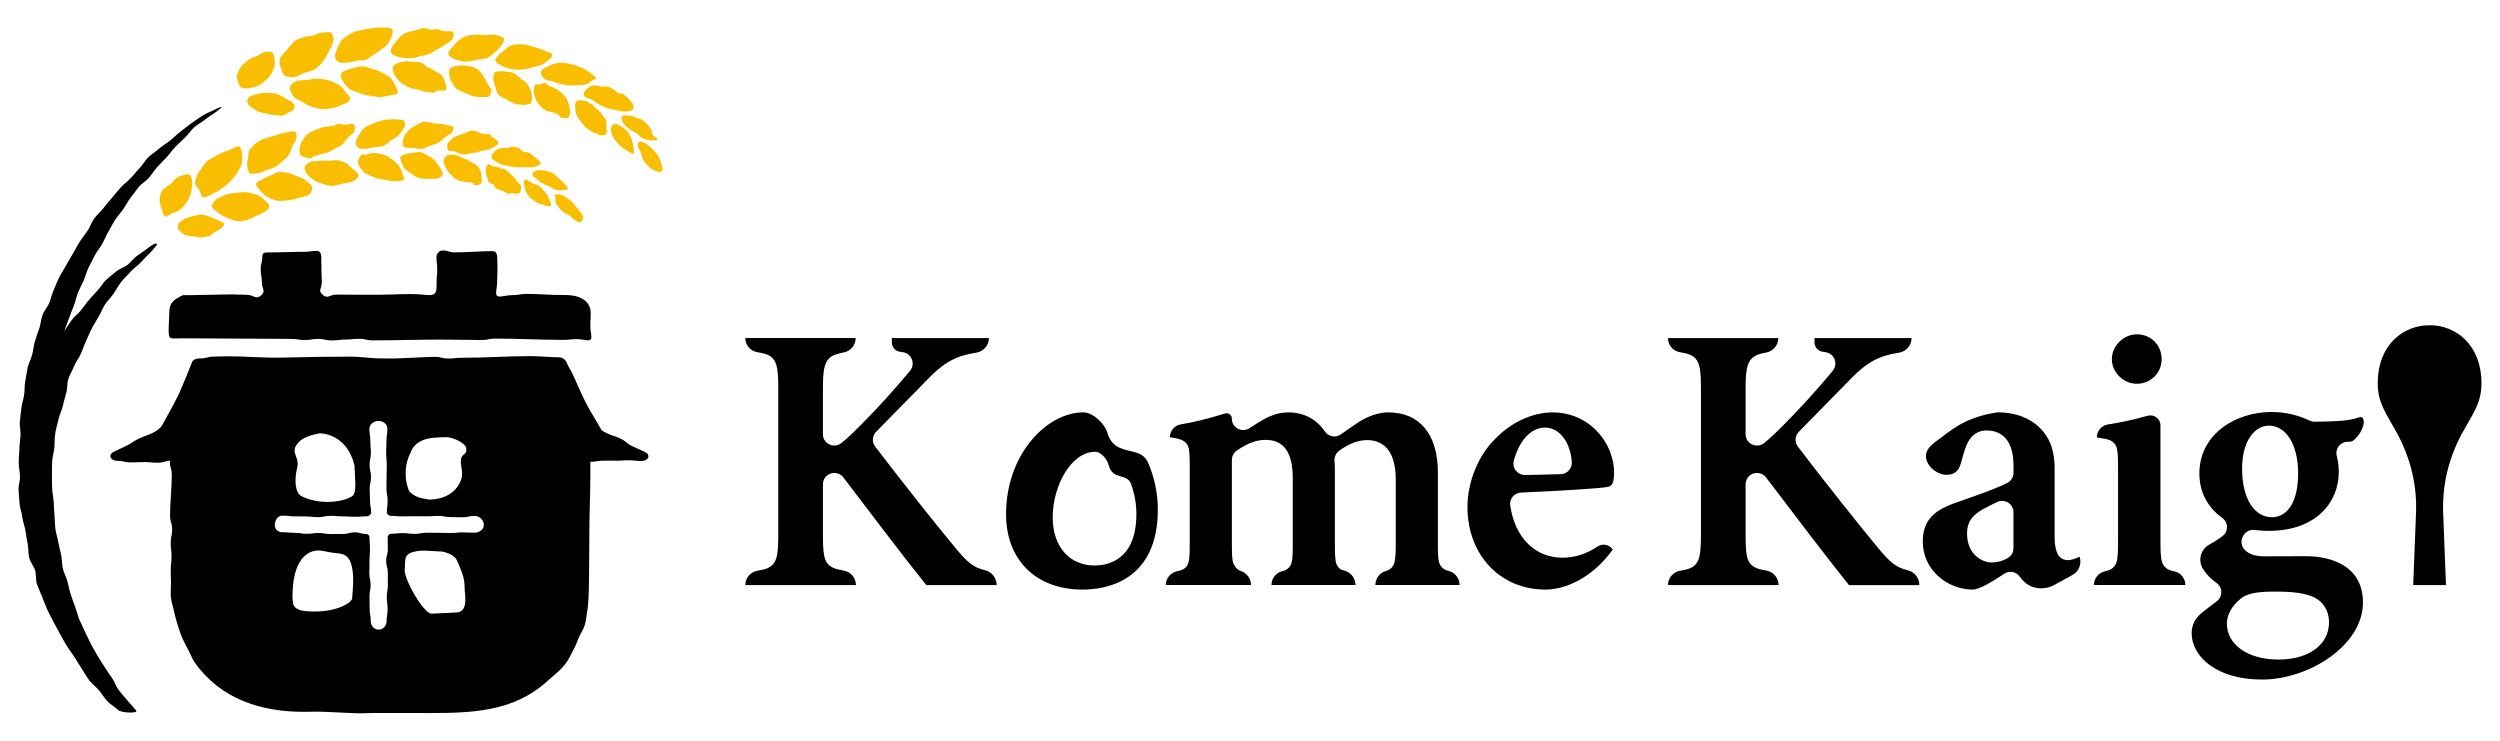 <?xml version="1.0" encoding="UTF-8"?><svg id="b" xmlns="http://www.w3.org/2000/svg" viewBox="0 0 1350 400"><path d="M500.17,315.92c-11.36-14.13-29.78-38.39-44.58-57.89-.05-.07-.14-.2-.2-.27-1.19-1.54-3-2.39-4.87-2.39-1.55,0-3.14.58-4.45,1.89-1.15,1.15-1.69,2.79-1.69,4.42v26.96c0,10.07.63,13.67,2.82,16.07,1.65,1.81,4.12,2.69,8.39,3.4,3.81.63,6.6,3.95,6.61,7.81h0s-59.73,0-59.73,0h0c0-3.87,2.84-7.14,6.66-7.75,4.32-.69,6.58-1.59,8.2-3.35,2.26-2.46,2.94-6.24,2.94-16.17v-78.71c0-10.04-.68-13.86-2.92-16.35-1.64-1.83-4.14-2.76-8.33-3.4-3.78-.57-6.56-3.85-6.56-7.67h0s59.6,0,59.6,0h0c0,3.85-2.77,7.16-6.56,7.83-4.01.71-6.35,1.64-7.99,3.39-2.35,2.52-3.14,6.6-3.14,16.2v24.47c0,1.16.25,2.33.89,3.29,1.3,1.95,3.29,2.89,5.25,2.89,1.36,0,2.71-.45,3.82-1.33,1.72-1.37,3.56-2.98,5.61-4.92,13.65-13.28,24.43-25.62,31.08-33.64.19-.23.35-.43.49-.61.66-.85,1.15-1.83,1.29-2.89.44-3.54-1.9-6.42-5.01-6.98-.48-.09-1.02-.17-1.64-.25h0c-2.59-.28-4.56-2.46-4.56-5.07v-2.36h52.41,0c0,3.9-2.82,7.25-6.68,7.88-10.71,1.72-17.12,4.5-27.93,15.97-2.59,2.66-5.77,5.88-9.26,9.42-5.38,5.45-11.34,11.49-17.06,17.4-2.1,2.17-2.31,5.56-.47,7.96,15.39,20.09,31.49,40.43,43.07,54.4,6.72,8.09,9.73,10.77,16.19,12.32,3.72.89,6.34,4.24,6.34,8.06h0s-38.04,0-38.04,0Z"/><path d="M619.98,249.86c-1.82-4.22-5.24-5.31-9.88-6.38-4.89-1.13-9.95-2.3-12.17-9.95-1.24-4.26-7.34-10.84-12.92-10.84-19.74,0-41.74,22.59-41.74,55,0,24.72,16.2,40.69,41.28,40.69,12.23,0,40.68-4.22,40.68-43.3,0-8.54-1.81-17.26-5.24-25.22ZM591.21,305.37c-13.83,0-22.76-10.25-22.76-26.11,0-16.66,9.84-35.3,23.02-35.3,3.13,0,6.43,4.15,7.13,6.95,1.13,4.54,3.71,5.58,6.71,6.39,2.64.71,4.45,1.38,5.45,4.09,1.89,5.11,2.89,10.7,2.89,16.18,0,25.08-15.69,27.79-22.44,27.79Z"/><path d="M731.98,315.91h-45.39s0,0,0,0c0-3.52,2.38-6.62,5.79-7.46.45-.11.85-.23,1.21-.36,1.83-.67,3.24-2.16,3.8-4.03.37-1.23.7-3.18.7-9.1v-36.63c0-14-4.81-20.8-14.71-20.8-4.88,0-9.82,1.84-15.54,5.81-1.65,1.14-2.63,3.04-2.63,5.04v46.58c0,4.98.26,7.23.58,8.58.41,1.74,2.02,3.86,3.67,4.54.15.06.31.12.48.18,3.31,1.14,5.6,4.15,5.6,7.64h0s-46,0-46,0h0c0-3.61,2.57-6.69,6.11-7.42,1.59-.33,2.58-.69,3.43-1.16,1-.56,1.81-1.44,2.29-2.48.81-1.76,1.08-4.07,1.08-10.41v-43.15c0-5.04-.11-7.95-.72-9.84-.51-1.61-1.67-2.93-3.19-3.66-.94-.45-2.49-1.01-6.81-1.7h0c0-3.45,2.51-6.35,5.91-6.91,7.31-1.22,15.06-3.14,23.8-5.88,1.85-.58,3.74.78,3.75,2.73h0c0,1.15.24,2.32.88,3.28,1.29,1.96,3.28,2.92,5.27,2.92,1.19,0,2.37-.34,3.4-1.03,1.24-.82,2.53-1.65,3.9-2.49,5.12-3.18,10.23-6.01,17.02-6.01,8.34,0,15.17,3.57,19.76,10.31.93,1.37,2.38,2.31,4,2.6.36.06.72.1,1.08.1,1.27,0,2.53-.4,3.58-1.15,3.12-2.23,6.12-4.27,9.23-6.39,5.65-3.6,11.2-5.47,16.35-5.47,17.03,0,26.79,11.86,26.79,32.54v39.74c0,5.17.25,7.31.64,8.7.5,1.8,1.77,3.34,3.48,4.08.5.22,1.08.41,1.81.6,3.43.88,5.8,4.03,5.8,7.57h0s-45.49,0-45.49,0h0c0-3.56,2.38-6.71,5.82-7.63.32-.09.6-.17.8-.26,1.58-.65,2.82-1.93,3.42-3.53.51-1.35.98-3.55.98-10.35v-35.08c0-17.69-8.44-21.41-15.52-21.41-4.77,0-9.54,1.81-15,5.7-1.76,1.26-2.73,3.38-2.57,5.54.14,1.99.21,3.68.21,5.32v40.88c0,6.9.41,9.09,1.55,10.81.41.62.96,1.15,1.6,1.53.38.23,1.12.47,2.01.71,3.51.92,5.95,4.11,5.98,7.74h0Z"/><path d="M834.52,318.38c-24.39,0-42.09-18.73-42.09-44.53,0-13.43,5.62-27.45,14.67-36.58,8.94-9.29,20.4-14.58,31.51-14.58,8.84,0,17.13,3.45,23.34,9.71,6.21,6.26,9.73,14.7,9.67,23.17-.11,5.44-1.29,6.84-3.17,7.31-3.13.75-22.97,2.06-47.11,3.1-1.74.07-3.37.88-4.47,2.22-1.11,1.34-1.6,3.09-1.34,4.81,2.56,17.36,13.38,28.15,28.25,28.15,6.57,0,12.87-2.01,18.81-6,2.74-1.84,6.44-1.15,8.29,1.59h0c-11.45,15.96-26.28,21.64-36.34,21.64ZM834.23,230.89c-7.38,0-13.8,6.84-16.77,17.86-.5,1.86-.1,3.85,1.09,5.37,1.17,1.5,2.96,2.37,4.85,2.37h.1c5.22-.08,12.13-.21,19.35-.45,1.66-.05,3.23-.78,4.35-2.02,1.12-1.23,1.69-2.87,1.58-4.53-.4-6-2.54-11.39-5.89-14.81-3.08-3.14-6.4-3.8-8.65-3.8Z"/><path d="M998.41,315.92c-11.36-14.13-29.82-38.45-44.66-57.99v.02c-.04-.07-.08-.13-.12-.18-1.19-1.54-3-2.39-4.87-2.39-1.06,0-2.13.27-3.12.85-1.94,1.12-3.02,3.3-3.02,5.54v26.89c0,10.07.63,13.67,2.82,16.07,1.65,1.81,4.12,2.69,8.39,3.4,3.81.63,6.6,3.95,6.61,7.81h0s-59.73,0-59.73,0h0c0-3.87,2.84-7.14,6.66-7.75,4.32-.69,6.58-1.59,8.2-3.35,2.25-2.46,2.94-6.24,2.94-16.17v-78.71c0-10.04-.68-13.86-2.92-16.35-1.64-1.83-4.14-2.76-8.33-3.4-3.78-.57-6.56-3.85-6.56-7.67h0s59.6,0,59.6,0h0c0,3.85-2.77,7.16-6.56,7.83-4.01.71-6.35,1.63-7.98,3.39-2.35,2.52-3.14,6.61-3.14,16.2v24.39c0,1.46.44,2.92,1.39,4.03,1.28,1.5,3.03,2.23,4.76,2.23,1.36,0,2.71-.45,3.82-1.33,1.72-1.37,3.56-2.98,5.61-4.92,13.65-13.28,24.43-25.62,31.08-33.64.17-.2.3-.37.43-.54.84-1.08,1.39-2.39,1.4-3.76.03-3.17-2.19-5.67-5.07-6.19-.48-.09-1.02-.17-1.64-.25h0c-2.59-.28-4.56-2.46-4.56-5.07v-2.36h52.41,0c0,3.9-2.82,7.25-6.68,7.88-10.71,1.72-17.12,4.5-27.93,15.97-2.59,2.66-5.77,5.88-9.26,9.42-5.37,5.44-11.33,11.49-17.05,17.4-2.11,2.18-2.31,5.57-.47,7.98,15.38,20.09,31.48,40.42,43.06,54.39,6.72,8.09,9.73,10.77,16.19,12.32,3.72.89,6.34,4.24,6.34,8.06h0s-38.04,0-38.04,0Z"/><path d="M1109.43,315.84c-4.51,2.48-10.11,2.59-14.44-.19-.66-.42-1.26-.89-1.78-1.39-1.02-.94-1.81-1.83-2.53-2.85-1.19-1.69-3.09-2.6-5.02-2.6-1.16,0-2.34.33-3.37,1.01-6.29,4.14-13.31,8.55-17.08,8.55-12.94,0-26.91-9.96-26.91-26.05,0-12.43,7.77-17.09,16.16-20.26,2.32-.84,4.77-1.71,7.26-2.58,7.75-2.73,17.33-6.11,22.37-8.8,1.98-1.06,3.2-3.14,3.2-5.4v-4c0-16.4-9.14-18.85-14.59-18.85-4.42,0-7.18,2.35-8.71,4.32-2.17,2.85-3.23,6.62-4.68,11.84l-.46,1.64c-1.15,4.23-3.63,6.18-7.82,6.18-4.86,0-11.03-4.75-11.03-10.1,0-3.09,1.91-5.56,7.04-9.14,4.94-3.36,13-11.89,31.69-14.5,7.75,0,14.4,1.95,19.77,5.81,7.58,5.66,11,13.31,11,24.74v36.94c0,3.88.55,6.91,1.63,8.99,1.06,2.05,3.17,3.32,5.45,3.32.16,0,.32,0,.48-.02,1.75-.14,3.7-.74,5.94-1.83h0c1.27,3.79-.36,7.95-3.86,9.87l-9.7,5.33ZM1081.14,270.47c-.93,0-1.86.21-2.73.64l-.55.27c-1.69.84-3.3,1.64-4.74,2.37-6.52,3.19-10.92,6.86-10.92,14.31,0,11.42,8.16,15.67,13.31,15.67,1.78,0,5.3-.32,8.86-2.49,1.81-1.1,2.9-3.1,2.9-5.22v-19.37c0-1.04-.2-2.1-.72-3-1.23-2.11-3.32-3.19-5.42-3.19Z"/><path d="M1130.73,315.92h0c0-3.61,2.54-6.68,6.06-7.46,1.74-.39,2.81-.84,3.71-1.47.74-.52,1.35-1.19,1.8-1.97,1-1.74,1.45-3.92,1.45-12.26v-40.81c0-6.04-.23-8.78-.88-10.61-.59-1.65-1.91-2.97-3.53-3.63-1.35-.55-3.26-.95-7.06-1.49h0c0-3.48,2.52-6.44,5.95-6.99,7.36-1.19,14.63-2.78,21.49-4.71,3.47-.98,6.92,1.6,6.92,5.21v63.03c0,7.6.37,10.4,1.66,12.45.43.68.98,1.27,1.63,1.73.98.7,2.16,1.18,4.2,1.59,3.49.7,5.95,3.83,5.96,7.39h0s-49.36,0-49.36,0ZM1153.81,207.24c-7.15,0-13.41-6.2-13.41-13.28s6.11-13.42,13.62-13.42,13.27,5.9,13.27,13.42-6.04,13.28-13.47,13.28Z"/><path d="M1221.48,366.96c-24.74,0-37.84-12.5-37.99-24.85,0-4.69,1.79-8.24,5.8-11.43,2.28-1.83,4.95-3.89,7.75-5.98,1.59-1.18,2.51-3.06,2.47-5.04-.04-1.98-1.02-3.82-2.65-4.94-2.84-1.96-5.2-4.37-7.03-7.16h0c-3.09-4.52-1.7-10.8,3.1-13.43,2.5-1.37,4.93-2.91,7.14-4.55,1.59-1.17,2.51-3.03,2.49-5.01-.02-1.97-.99-3.81-2.6-4.95-7.93-5.61-12.3-14.11-12.3-23.93,0-21.57,20-33.21,38.81-33.21,7.41,0,13.99,1.48,20.74,4.66.82.39,1.72.59,2.62.59h.1c7.47-.12,18.14-.1,23.9-2.34,3.79-1.48,3.79,6.23-2.44,12.01-.44.41-1.5,1.3-3.25,1.14-.11-.01-.22-.01-.33-.01-1.84,0-3.59.83-4.77,2.26-1.24,1.52-1.68,3.55-1.18,5.45.71,2.7,1.07,5.66,1.07,8.8,0,15.75-11.75,31.64-37.99,31.64-2.52,0-5-.17-7.38-.49-.28-.04-.56-.06-.84-.06-2.28,0-4.4,1.27-5.46,3.33-.16.3-.28.57-.37.79-.91,2.17-.5,4.68,1.06,6.44,1.23,1.39,4.21,3.72,10.42,3.72,3.48,0,7.6-.02,11.69-.04h1.46c3.54-.02,7.01-.03,9.97-.03,7.16,0,30.5,1.8,30.5,25.03s-29.32,41.59-54.54,41.59ZM1228.23,319.45c-9.93,0-15.12,1.13-18.53,4.05-4.53,3.73-7.18,8.57-7.18,13.23,0,11.44,11.42,19.43,27.77,19.43s27.38-7.9,27.38-20.12c0-6.98-3.92-12.38-10.5-14.45-5.56-1.78-11.37-2.13-18.94-2.13ZM1225.11,229.84c-6.92,0-14.38,7.29-14.38,23.29s6.49,26.17,16.16,26.17c8.87-.15,14.1-9.01,14.1-23.69,0-15.41-6.38-25.77-15.89-25.77Z"/><g id="c"><path d="M1303.13,315.92l.51-12.91c.3-7.57.68-17.37,1.02-26.3.28-7.3-.45-14.64-2.17-21.82-1.71-7.16-4.4-14.16-8.01-20.83-1.01-1.86-2.02-3.61-2.99-5.28-1.6-2.76-3.04-5.24-4.23-7.76-2.31-4.87-3.29-9.01-3.29-13.84,0-21.68,14.43-31.55,27.83-31.55h.36c13.4,0,27.82,9.87,27.83,31.55,0,4.83-.98,8.97-3.29,13.84-1.19,2.53-2.64,5.01-4.16,7.64-1.05,1.8-2.05,3.54-3.06,5.41-3.6,6.66-6.3,13.67-8.01,20.83-1.71,7.18-2.44,14.52-2.17,21.82.34,8.93.72,18.73,1.02,26.3l.51,12.91h-17.72Z"/></g><path d="M344.4,78.38c.27,1.9,1.37,3.07,1.81,4.34.44,1.3.41,2.84,1.55,4.39.97,1.32,2.41,3.05,3.99,4.12,2.08,1.42,4.65,1.86,5.53,1.4.75-.4.56-2.41-.12-4.19-.64-1.68-1.32-3.5-1.58-3.97-.89-1.61-2.38-2.98-3.67-4.32-1.3-1.35-2.83-2.52-4.5-3.33-1.01-.48-3.32-.67-2.99,1.57Z" style="fill:#fabe00;"/><path d="M336.74,66.73c.81.95,1.76,2,2.87,2.92,1.15.89,2.65,1.31,3.9,2.12,1.21.83,2.13,2.26,3.35,2.87,2.53,1.2,4.69,1.06,6.03,1.18,1.35.13,2.37-.41,2.05-1.01-.31-.6-1.87-.85-2.48-1.87-.64-1.13-.56-3.08-1.68-4.38-.94-1.09-2.02-2.32-3.23-3.37-1.23-.96-2.87-1.12-4.04-1.65-1.45-.66-2.8-.95-4.05-1-2.23-.43-3.28-.24-3.66.47-.61,1.13.43,3.12.93,3.72Z" style="fill:#fabe00;"/><path d="M316.05,48.87c-.81.78-1.25,2.38-.45,3.18.97.97,2.93,1.01,4.35,1.92,1.23.79,2.34,1.88,3.79,2.56,1.37.65,2.73,1.4,4.2,1.88s2.99.78,4.48,1.04c1.86.25,3.37.8,4.76.79,1.37,0,2.53-.33,3.47-.5,1.88-.32,2.09-2.73.04-4.97-1-1.14-2.27-2.55-3.81-3.78-.78-.6-2.28-.27-3.19-.83-.91-.55-1.6-1.54-2.62-2.03-1-.48-1.92-1.08-2.87-1.39-.96-.3-2.05.22-2.95.1-1.81-.22-3.51-1.02-4.94-.72-1.9.4-3.24,1.75-4.26,2.73Z" style="fill:#fabe00;"/><path d="M292.34,38.24c-.6.96-.06,2.75.84,3.44.64.49,1.19,1.37,1.99,1.8.7.38,1.89-.11,2.68.23.79.35,1.59.69,2.45.97,1.77.53,3.62,1.02,5.54,1.27,1.88.25,3.76.31,5.67.1,1.67-.13,3.23.01,4.55-.32,1.73-.43,2.8-1.81,3.91-2.34,1.95-.94,2.41-1.07,1.71-1.63-.69-.57-1.54-1.5-2.84-2.38-.65-.44-1.3-.95-2.09-1.42-.8-.44-1.62-.89-2.54-1.32-1.85-.84-3.85-1.55-6.13-2.03-2.23-.5-4.17-.88-6.06-.69-1.89.21-3.49.65-4.89,1.32-1.94.92-3.96,1.66-4.8,3Z" style="fill:#fabe00;"/><path d="M267.52,32.36c-.25.86.72,1.62,1.49,2.07,1.27.74,2.65,1.73,4.38,2.22,1.5.43,3.16.78,4.86.94,1.61.16,3.27-.05,4.94-.19,1.63-.14,3.18-.66,4.76-1.15,1.67-.5,3.31-.64,4.59-1.3,1.66-.85,2.91-1.91,3.92-2.7,1.8-1.42,2.16-2.81,1.37-3.29-.78-.49-2.01-.92-3.48-1.56-1.47-.63-3.19-1.29-5.19-1.81-2-.5-4.14-1.44-6.48-1.58-2.11-.06-4.21-.17-5.93.28-2.05.54-3.55,2.11-4.95,3.19-2.01,1.52-3.78,3.13-4.29,4.88Z" style="fill:#fabe00;"/><path d="M242.18,28.53c-.24,1.26.9,2.39,2.09,2.87.75.3,1.47.82,2.35,1.04,1.59.4,3.37.76,5.21.81,1.84.05,3.73-.52,5.64-.95,1.9-.41,4.15-.2,5.92-1.14,1.58-.85,2.79-2.13,3.94-3.03,1.48-1.15,2.5-2.5,3.37-3.54,1.55-1.84,1.8-3.91.94-4.25-.87-.34-2.1-1.1-3.67-1.53-1.7-.42-3.98.31-6.26.1-1.92-.17-3.91-.32-6.05-.04-1.15.14-2.24.12-3.25.42-1.01.31-1.89.76-2.75,1.2-1.72.86-2.85,2.12-3.95,3.3-1.51,1.64-3.22,3.04-3.54,4.75Z" style="fill:#fabe00;"/><path d="M129.34,46.19c.52,1.16,1.7,1.63,2.97,1.54,2.13-.15,4.7-.2,6.91-1.37,1.49-.7,2.94-1.75,4.18-2.9s2.44-2.47,3.25-3.94c.75-1.36,1.27-2.8,1.62-4.07.43-1.56-.18-3.12-.15-4.33,0-.05-.07-.11-.07-.16.04-1.93-1.27-3.39-3.17-3.02-.45.09-1.02-.17-1.54-.05-1.4.35-2.81,1.47-4.46,2.22-1.66.73-3.52,1.34-5.14,2.52-1.46,1.08-2.82,2.16-3.63,3.45-.96,1.52-1.93,3.18-2.14,4.69-.27,1.94.68,3.91,1.37,5.43Z" style="fill:#fabe00;"/><path d="M330.24,68.1c.49-1.05,2.07-1.47,3.12-.98.57.26,1.2.53,1.75.93,1.04.73,2.26,1.47,3.25,2.46,1.01.96,1.55,2.4,2.25,3.54.67,1.17.86,2.39,1.08,3.56.51,2.35,1.03,3.98.66,5-.35,1.01-2.85-.56-3.67-1.22-.84-.73-2.21-1.15-3.26-2.1-.91-.83-1.81-1.75-2.62-2.79-1.89-2.08-2.71-4.16-2.77-5.94-.03-.87-.1-1.79.21-2.46Z" style="fill:#fabe00;"/><path d="M311.05,55.03c.44-.74,1.61-1.04,2.46-.87.9.17,2.08-.02,3.05.38.73.29,1.34,1.04,2.08,1.43.37.2.91.17,1.27.39.35.23.47.87.81,1.12,1.37,1.03,2.66,2.23,3.74,3.5,1.03,1.32,2.2,2.6,2.72,4,.55,1.4.29,2.88.31,3.98.01,1.11.23,2.14.02,2.89-.42,1.5-3.06,1.59-5.25.4-.54-.31-1.24-.44-1.88-.78-.63-.35-1.35-.65-2-1.08-.66-.42-1.29-.94-1.96-1.42-.68-.47-1.04-1.38-1.68-1.95-.63-.56-.98-1.25-1.44-1.86-.47-.6-.92-1.08-1.26-1.69-.68-1.21-1.07-2.32-1.23-3.52-.24-1.83-.53-3.64.23-4.92Z" style="fill:#fabe00;"/><path d="M288.71,46.08c.31-.86,1.8-.49,2.72-.48s1.98-.93,3.01-.73c.79.16,1.35,1.22,2.16,1.5.8.29,1.57.57,2.36.96,1.56.73,2.92,1.62,4.18,2.76,1.33,1.19,2.38,2.4,3.15,3.85.62,1.29.93,2.39,1.14,3.49.27,1.46.59,2.65.46,3.68-.23,1.8-1.18,2.82-1.92,2.67-.74-.16-1.95.08-3.15-.32-.6-.2-.88-1.45-1.55-1.71-.69-.24-1.36-.55-2.08-.87-1.46-.63-3.43-.53-4.92-1.49-1.45-.97-2.71-2.26-3.57-3.48-.88-1.19-1.64-2.64-2-3.93-.54-1.97-.55-4.34.02-5.91Z" style="fill:#fabe00;"/><path d="M266.54,40.72c.16-.94.4-1.83,1.35-1.99,1.4-.23,3.06-.39,4.73-.13,1.49.23,3.25.27,4.73.87,1.45.59,2.58,1.99,3.83,2.92,1.28.95,2.82,1.79,3.67,3.08.85,1.3,1.55,2.66,1.94,3.83.5,1.51.45,3.06.46,4.24.04,2.07-1.04,2.79-1.79,2.72-.74-.09-1.93.62-3.19.4-1.27-.2-2.82-.25-4.36-.7-1.55-.46-3.07-1.49-4.66-2.4-1.51-.77-3.21-1.42-4.24-2.54-1.14-1.25-1.08-3.27-1.69-4.64-.88-2.04-1.08-3.89-.77-5.66Z" style="fill:#fabe00;"/><path d="M242.57,38.06c0-1.02.31-1.32,1.28-1.61.83-.24,1.58-.77,2.55-.85,1.6-.12,3.4-.51,5.17-.16,1.77.36,3.83.55,5.47,1.38,1.64.85,2.68,2.74,3.88,4.12,1.09,1.23,1.48,2.64,2.06,3.86.73,1.55,2.23,2.67,2.46,3.88.08.45-.48.99-.45,1.38.14,1.37-.87,2.32-2.25,2.33-.58,0-1.23.08-1.96.03-1.4-.04-3.06.04-4.81-.33-1.47-.31-2.91-1.12-4.49-1.77-.85-.36-1.71-.61-2.44-1.09-.74-.45-1.73-.58-2.36-1.13-1.25-1.1-2.14-2.61-2.93-3.93-1.21-2.02-1.17-4.24-1.19-6.11Z" style="fill:#fabe00;"/><path d="M211.04,27.31c-.12,1.46,1.11,2.54,2.53,2.89.96.24,1.92.79,3.02.9.97.1,1.98.18,3.03.19,1.04.03,2.14.17,3.23.09,1.45-.13,2.88-.77,4.35-1.05s2.89-.6,4.29-1.07c1.41-.47,2.54-1.47,3.83-2.18,1.68-.86,3.12-1.59,4.32-2.52,1.59-1.22,3.36-1.85,4.22-2.9,1.51-1.86,1.27-4.4.2-4.7-1.07-.31-2.85.17-4.76-.21-.95-.19-1.92-.85-3.03-1.02-1.11-.12-2.34.35-3.57.29-1.26-.05-2.59-.96-3.94-.91-1.28.05-2.54.93-3.85,1.17-2.66.44-5,.95-6.88,1.99-1.88,1.05-2.93,2.66-4.03,4-1.45,1.76-2.81,3.3-2.95,5.04Z" style="fill:#fabe00;"/><path d="M180.94,30.68c.17,1.78,1.59,3.06,3.37,3.22,1.37.13,2.84-.09,4.4-.22,1.42-.12,2.78-.67,4.26-1,1.42-.32,3.1.15,4.49-.39,1.38-.53,2.49-1.66,3.77-2.4,1.28-.75,2.54-1.49,3.65-2.46,1.47-1.27,3.29-2.06,4.26-3.33,1.25-1.64,1.88-3.49,2.48-4.78,1.07-2.31.25-3.97-.87-4.14-1.12-.19-2.68-.32-4.62-.37-1.93-.03-4.14.3-6.57.61-1.24.18-2.47.4-3.77.7-1.24.29-2.51.39-3.76.82-1.45.55-2.67,1.18-3.82,1.89-1.32.81-2.45,1.6-3.39,2.57-1.07,1.11-1.61,2.34-2.19,3.57-.99,2.04-1.86,3.86-1.69,5.69Z" style="fill:#fabe00;"/><path d="M152.55,39.07c.49,1.27,1.24,2.3,2.6,2.31,1.07.01,2.29.48,3.46.31,1.93-.27,3.78-1.54,5.76-2.29,1.98-.75,4.4-1.05,6.16-2.34,1.78-1.27,3.27-3.11,4.59-4.9,1.18-1.61,1.92-3.33,2.61-4.81.88-1.88,1.95-3.54,2.25-5.04.55-2.66-.94-4.97-2.06-4.96-1.12,0-2.77.15-4.68.37-1.4.2-2.86,1.14-4.53,1.54-1.47.35-3.15.24-4.69.82-1.44.55-3.09.92-4.48,1.74-1.14.65-1.71,2.01-2.61,2.77-.89.78-1.48,1.66-2.14,2.51-1.31,1.69-3.22,3.01-3.68,4.76-.67,2.59.65,5.14,1.44,7.2Z" style="fill:#fabe00;"/><path d="M212.06,37.31c-.15-.97.38-2.2,1.29-2.56.99-.39,2.11-1.05,3.33-1.29.93-.17,2.01-.29,3.03-.34,1.02-.04,2.13.14,3.2.21,1.41.07,2.97.07,4.37.41,1.4.33,2.37,2,3.66,2.58s2.63,1.03,3.75,1.85c1.4,1.1,3.16,1.59,4.03,2.67,1.18,1.47,1.41,3.25,1.89,4.43.83,2.04.42,3.55-.46,3.7-.89.15-2.18-.22-3.69-.12-.76.05-1.52,1.14-2.39,1.15-.87.04-1.82-.15-2.78-.18-1.92-.05-3.89-1.09-6.04-1.48-2.11-.41-4.03-.83-5.67-1.75-1.64-.9-3.22-1.84-4.36-3.07-1.78-1.93-2.85-4.23-3.16-6.2Z" style="fill:#fabe00;"/><path d="M184.22,42.07c-.58-1.37.04-2.82,1.34-3.54,1.43-.8,3.18-1.32,5.13-1.71,1.71-.34,3.54-1.03,5.42-.99,1.81.04,3.53,1.04,5.3,1.5,1.78.46,3.41,1.03,4.97,1.98,1.66,1.02,3.36,1.63,4.47,2.72,1.45,1.42,2.03,3.15,2.76,4.42,1.28,2.21,1.53,4.09.69,4.34-.84.22-2.11.36-3.58.69-1.47.34-3.18.75-5.09.94-1.91.19-3.97-.49-6.2-.78-2.08-.17-3.84-.74-5.61-1.51-1.93-.84-4.07-1.17-5.52-2.36-1.96-1.65-3.28-3.8-4.08-5.68Z" style="fill:#fabe00;"/><path d="M157.11,49.81c-.81-1.29-.71-3.53.5-4.45.62-.47,1.36-1.08,2.14-1.48,1.63-.83,3.95-.3,6.05-.69,2.1-.38,4.18-.82,6.42-.64,2.25.2,4.58.34,6.68,1.29,1.88.84,3.71,1.59,5.06,2.66,1.7,1.35,2.59,3.22,3.56,4.43.25.32.8.4,1.01.69,1.1,1.55.1,3.44-1.67,4.13-.44.17-.9.36-1.42.53-1.53.57-3.22,1.6-5.33,1.97-1.73.3-3.66.64-5.7.63-1.12-.01-2.24-.27-3.3-.45-1.05-.16-2.05-.57-3.04-.89-1.98-.64-3.71-1.72-5.34-2.8-1.09-.72-2.53-.98-3.4-1.81-.97-.93-1.61-2.15-2.22-3.13Z" style="fill:#fabe00;"/><path d="M134.17,56.47c-.87-1.1-.93-3.03.14-3.93,1.34-1.12,3.55-1.37,5.66-2.01,1.62-.42,3.24-.41,5.03-.37,1.7.04,3.27.09,4.96.73,1.56.59,2.75,1.39,3.91,2.15,1.47.95,3.13,1.3,4.03,2.22.16.16.29.35.43.51,1.18,1.28.72,3.55-.84,4.31-.2.1-.47.06-.69.16-1.17.5-2.42,1.68-4.05,2.1-1.33.34-2.97-.29-4.59-.22-1.72.08-3.21-.49-4.78-.86-1.66-.4-3.26-.58-4.66-1.39-1.82-1.04-3.51-2.07-4.56-3.38Z" style="fill:#fabe00;"/><path d="M299.84,106.47c.16.7,0,2.68.34,3.18,1.18,1.82,2.09,3.18,3.14,4.14,1.23,1.13,2.81,1.58,4.39,2.74,1.08.79,3.05,3.13,5.22,3.45,1.19.17,2.37-2,1.64-3.75-.78-1.87-2.4-2.95-3.3-4.29-1.02-1.52-1.97-2.76-3.44-3.88-1.28-.98-2.65-1.94-4.48-2.83-.59-.29-1.95-.34-2.6-.31-1.45.05-1.13.57-.91,1.55Z" style="fill:#fabe00;"/><path d="M288.46,92.72c-1.27.6-1.14,2.03-.06,2.92.3.25.69.38,1.02.65.97.76,1.78,1.87,3.03,2.53,1.27.64,2.59,1.18,3.94,1.72,1.32.57,2.53,1.63,3.81,1.99,2.64.68,4.66-.09,5.95-.22,1.3-.12-.1-1.66-.9-2.51-.84-.95-1.78-2.08-3.11-3.11-1.11-.86-1.99-2.3-3.35-3.07-1.36-.68-2.78-1.03-3.99-1.32-1.52-.37-2.99-.53-4.18-.36-.82.12-1.56.5-2.16.78Z" style="fill:#fabe00;"/><path d="M265.73,83.51c-.69.95-.35,2.14.64,2.78,1.12.73,2.32,1.72,3.83,2.31,1.32.52,2.87.65,4.36,1.02,1.43.36,2.92.42,4.4.61,1.5.19,2.94.1,4.39.08,1.81-.1,3.28.16,4.59-.09,1.3-.24,2.28-.69,3.13-1.02,1.7-.64,1.01-1.91-1.4-3.66-1.19-.9-2.42-2.19-4.14-3.08-.87-.43-2.03-.21-3-.58-.98-.36-1.63-1.87-2.69-2.15-1.04-.27-2.14-.45-3.1-.57-.97-.11-1.96.71-2.84.76-1.76.11-3.5-.16-4.79.38-1.63.69-2.61,2.14-3.37,3.19Z" style="fill:#fabe00;"/><path d="M241.73,77.7c-.53,1.21-.31,3.3.89,3.86.63.29,1.67-.25,2.42-.02.74.23,1.43.8,2.25.98.82.19,1.65.78,2.53.88,1.78.19,3.7-.73,5.57-.83,1.83-.1,3.5-.7,5.26-1.24,1.54-.42,3.02-.42,4.19-.97,1.54-.72,2.76-1.45,3.69-2.15,1.65-1.23-.87-3.25-2.28-3.85-.71-.3-1.07-1.68-1.91-1.98-.85-.27-2.02.31-2.98.07-1.93-.47-3.95-1.86-6.2-1.89-2.21-.07-4.02,1.46-5.76,1.98-1.74.54-3.24.88-4.42,1.76-1.48,1.1-2.67,2.15-3.23,3.42Z" style="fill:#fabe00;"/><path d="M217.58,75.93c-.3,1.41-.24,3.22,1.14,3.62,1.33.38,3,.32,4.62.43,1.45.1,3.08.56,4.64.4,1.49-.16,2.89-1.26,4.36-1.69,1.46-.42,2.9-.89,4.25-1.6,1.46-.77,2.46-1.95,3.52-2.79,1.39-1.1,2.94-1.67,3.73-2.6,1.4-1.66,1.22-3.2.37-3.5-.84-.32-2.09-.52-3.61-.86-1.52-.33-3.3-.45-5.3-.58-2-.11-4.25-1.26-6.48-.97-2,.32-3.6,1.7-5.12,2.43-1.83.88-3.08,2.12-4.18,3.39-1.26,1.43-1.63,2.88-1.95,4.33Z" style="fill:#fabe00;"/><path d="M192.09,76.77c-.15,1.8,1.05,3.37,2.84,3.63.54.08,1.12-.09,1.7-.06,1.59.09,3.18-.49,4.93-.78,1.75-.28,3.69,0,5.4-.74,1.71-.73,3.1-1.99,4.57-3.19,1.31-1.08,2.95-1.63,3.85-2.69,1.16-1.36,2.17-2.67,2.77-3.81,1.07-2.01.4-4.08-.49-4.25-.89-.17-2.21-.36-3.77-.48-1.69-.09-3.73.13-5.92.34-1.86.18-3.69.91-5.66,1.56-1.06.34-1.92.78-2.81,1.24-.89.48-1.76.76-2.48,1.33-1.45,1.13-2.26,2.46-3.04,3.77-.88,1.48-1.75,2.72-1.88,4.14Z" style="fill:#fabe00;"/><path d="M89.6,117.03c.05,0,.17-.19.22-.19.74.07,1.39-1.02,2.1-1.27,1.73-.62,3.55-1.08,5.02-2.2,1.47-1.12,2.73-2.52,3.77-4.04,1.04-1.52,1.98-3.17,2.41-4.99.22-.93.64-3.2.68-5.35.04-2.24-.5-4.35-1.81-4.76-.4-.13-.89-.25-1.3-.13-1.56.47-3.37.9-4.97,1.74-1.53.8-2.43,2.6-3.76,3.7-1.36,1.13-3.33,1.73-4.24,3.17-.92,1.47-1.43,3.33-1.62,5.1-.12,1.15.72,3.02,1.17,4.77.47,1.8.8,4.2,2.32,4.44Z" style="fill:#fabe00;"/><path d="M287.41,98.98c1.13.5,2.59.69,3.72,1.45,1.16.73,1.9,1.93,2.81,2.88.88.98,1.6,1.86,2.06,2.93.98,2.13,1.74,3.56,1.62,4.59-.12,1.02-2.96.37-3.88-.1-.95-.54-2.48-.49-3.67-1.2-1.04-.62-2.08-1.46-3.07-2.3-2.23-1.62-3.19-3.86-3.62-5.53-.26-1.01-.95-3.76-.02-4.58.6-.53,1.89.45,4.04,1.87Z" style="fill:#fabe00;"/><path d="M262.78,89.9c.18-.37.54-1.17.95-1.2,1.06-.07,2.16,1.19,3.4,1.44.75.15,1.6-.09,2.38.15.39.12.59.73.98.87.38.16,1.05-.39,1.43-.21,1.52.72,2.6,2.12,3.88,3.12,1.26,1.06,2.26,2.08,3.04,3.31.81,1.23,2.23,2.04,2.49,3.08.25,1.05-.14,2.1-.19,2.84-.08,1.49-2.2,1.67-4.52.94-.57-.19-1.53.64-2.21.44-.67-.21-1.28-.81-1.98-1.09-.71-.28-1.43-.61-2.17-.95-.75-.32-1.68-.44-2.4-.86-.71-.42-.82-1.66-1.39-2.15-.57-.48-1.66-.38-2.11-.9-.9-1.02-1.16-2.44-1.56-3.55-.7-1.95-.74-3.84-.03-5.28Z" style="fill:#fabe00;"/><path d="M239.54,87.16c-.05-1.51,1.43-3.41,2.93-3.57.6-.06,1.3-.05,1.95-.05.78,0,1.65.27,2.47.38.82.13,1.52.97,2.35,1.19,1.63.41,3.07,1.18,4.51,2.03,1.5.89,3.25,1.46,4.28,2.69,2,2.58,1.97,5.17,2.13,6.92.16,1.74.04,3.28-3.87,3.26-.61-.08-1.14-1.52-1.83-1.65-.7-.1-1.51.27-2.27.1-1.51-.34-3.22-.44-4.83-1.09-1.57-.65-2.7-1.93-3.77-2.92-1.08-.97-1.93-2.06-2.53-3.21-.72-1.38-1.47-2.79-1.51-4.11Z" style="fill:#fabe00;"/><path d="M216.11,85.1c-.07-1.01,1.37-1.34,2.32-1.68,1.28-.45,2.6-.75,4.23-.79,1.45-.04,3.02-.76,4.54-.45,1.47.3,2.78,1.25,4.13,1.9,1.38.66,2.43,1.62,3.5,2.66,1.08,1.07,1.73,2.11,2.35,3.15.8,1.34,1.61,2.36,1.88,3.48.48,1.95-2.43,3.14-3.67,3.16-1.24.04-2.65.22-4.2.07-1.56-.15-3.35.05-5.05-.53-1.59-.46-2.91-1.5-4.12-2.38-1.34-.97-2.95-1.78-3.82-2.96-1.22-1.71-1.97-3.95-2.09-5.64Z" style="fill:#fabe00;"/><path d="M193.59,88.94c-.94-1.99.5-5.05,2.6-5.74.22-.07.63.46.86.4,1.49-.4,3.13-.99,4.88-.97,1.75.03,3.56.4,5.29.89,1.73.51,3.19,1.61,4.62,2.69,1.34,1.01,2.68,1.99,3.64,3.34s1.35,2.99,1.92,4.56c.22.61,1.11,2.49,1.06,2.6-.39.88-3.25,1.2-5.75,1.19-1.88,0-3.89-.72-5.39-.89-2.01-.22-3.99-.63-5.83-1.48-1.85-.85-4.04-1.49-5.43-3-1.01-1.09-1.91-2.43-2.46-3.61Z" style="fill:#fabe00;"/><path d="M161.85,82.76c.23,1.21,1,1.82,2.22,1.91,1.04.08,2.19,1,3.35.9.94-.08,1.77-1.26,2.76-1.43.99-.16,1.9-.55,2.91-.82,1.34-.39,2.75-.51,4.07-1.03s2.4-1.41,3.62-2.1c1.24-.7,2.71-.97,3.78-1.88,1.4-1.12,2.12-2.61,3.05-3.69,1.24-1.44,2.97-2.21,3.56-3.37,1.03-2.03.23-4.38-.84-4.47-1.08-.1-2.68.62-4.56.6-.94,0-1.98-.59-3.07-.54-1.07.08-2.12,1.08-3.29,1.24-1.2.18-2.48.09-3.74.37-1.2.28-2.41.57-3.61,1.03-2.42.89-4.6,1.73-6.16,3.04-1.55,1.33-2.39,3.02-3.14,4.48-1.07,2.07-1.25,3.99-.91,5.75Z" style="fill:#fabe00;"/><path d="M134.97,93.73c1.42.07,3.1.06,4.78-.27,1.47-.29,2.91-1.09,4.44-1.68,1.44-.55,3.08-.83,4.47-1.63,1.36-.79,2.51-1.96,3.71-2.98,1.21-1.03,2.52-2.01,3.46-3.26,1.12-1.46,1.26-3.3,1.91-4.67.83-1.77,2.02-3.12,2.31-4.45.52-2.38-.48-3.98-1.58-3.93-1.1.03-2.59.43-4.43.73-1.83.32-3.85,1.04-6.07,1.77-1.13.39-2.37.53-3.54,1.04s-2.46.58-3.56,1.21c-1.25.78-2.51,1.51-3.45,2.39-1.08,1.01-2.11,2.1-2.79,3.19-.78,1.24-.37,2.91-.66,4.17-.37,1.54-.7,2.88-.48,4.24.25,1.56.6,3.07,1.46,4.13Z" style="fill:#fabe00;"/><path d="M109.53,106.47c.44.15,1.22,0,1.73-.1,1.76-.33,3.29-1.67,4.99-2.4,1.67-.72,3.03-1.83,4.52-2.89,1.49-1.07,2.78-2.17,3.96-3.54s2.57-2.57,3.32-4.23c.66-1.48,1.95-2.88,2.4-4.53.45-1.65.34-3.49.3-5.13-.06-2.72-.82-4.36-2.08-4.63-1.16-.25-2.72,1.36-4.77,2.01-1.44.46-2.86.88-4.28,1.59-1.37.69-2.78,1.27-4.06,2.16-1.28.89-2.9,1.39-4.01,2.45s-1.86,2.57-2.76,3.79c-.87,1.18-1.84,2.38-2.36,3.75-.52,1.38-1.17,2.93-1.04,4.44.1,1.06,1.6,2.17,2.26,3.47s.75,3.39,1.89,3.78Z" style="fill:#fabe00;"/><path d="M164.7,92.25c-.54-1.12-.32-2.73.74-3.38.78-.47,1.57-1.27,2.54-1.66.84-.33,2.01.1,2.97-.14.96-.22,1.97-.21,2.99-.33,1.35-.19,2.69.02,4.09.09s2.88-.6,4.22-.3,2.85.65,4.07,1.22c1.56.79,2.59,2.13,3.64,2.99,1.42,1.17,2.69,2.14,3.39,3.17,1.21,1.78-2.03,3.84-3.44,4.2-.7.18-1.43.45-2.24.61-.82.2-1.67.31-2.58.45-1.83.3-3.73,1.15-5.85,1.17-2.08,0-3.98-.71-5.73-1.28-1.74-.56-3.33-1.27-4.67-2.23-1.88-1.35-3.36-2.95-4.14-4.58Z" style="fill:#fabe00;"/><path d="M138.12,99.17c.78-1.1,2.27-1.58,3.78-2.47,1.25-.74,2.54-1.38,4.11-1.87,1.44-.45,2.75-1.81,4.34-1.99s3.16.3,4.71.45,2.91.93,4.38,1.46c1.79.66,3.37,1.15,4.65,1.98,1.66,1.07,2.92,2.16,3.87,3.24,1.67,1.86-.4,4.97-1.72,5.54-1.31.59-3,.87-4.76,1.39-1.77.52-3.71,1.1-5.88,1.24-2.01.21-4.14.63-5.98.22-1.99-.45-4.01-1.28-5.62-2.14-1.42-.78-2.39-2.27-3.41-3.27-1.23-1.2-2.03-2.51-2.46-3.78Z" style="fill:#fabe00;"/><path d="M114.19,111.33c.59-1.23,1.17-2.54,2.53-3.62,1.36-1.08,3.18-1.78,5.08-2.52,1.9-.74,3.97-.86,6.12-1.09,2.17-.21,4.35-.58,6.53-.06,1.96.46,3.81.85,5.3,1.61,1.89.96,3.11,2.51,4.28,3.48,2.1,1.77,1.59,3.67-.86,5.06-1.33.82-2.85,1.63-4.77,2.36-1.57.6-3.06,1.86-4.99,2.22-1.06.19-2.14.67-3.18.69-1.03.03-2.12-.08-3.12-.2-2-.25-3.81-1.44-5.58-2.17-1.6-.66-2.95-1.54-4.18-2.44-1.47-1.08-2.46-2.06-3.16-3.32Z" style="fill:#fabe00;"/><path d="M96.18,122.45c-.25-1.77,1.04-2.91,3.15-4.07,2.06-1.13,4.42-1.56,5.64-1.81,1.36-.27,2.69-.84,4.18-.71,1.44.12,2.75.85,4.12,1.23,1.51.42,2.76.99,3.91,1.57,1.88.94,3.76,1.39,3.77,2.21.01,2.24-4.39,4.09-4.9,4.34-1.14.57-2.04,1.9-3.26,2.25s-2.6.64-3.87.76c-1.44.13-2.97-.42-4.39-.62-1.43-.2-3.06-.11-4.38-.67-1.32-.55-2.46-1.69-3.59-2.61-.46-.37-.47-1.07-.65-1.63-.03-.08.29-.15.27-.23Z" style="fill:#fabe00;"/><path d="M91.77,182.24c1.28.88,3.03.44,6.69.44,17.13,0,34.37.27,51.41.28,3.67,0,3.67.05,7.34.05,3.67,0,3.67.61,7.34.61,3.67,0,3.67-.62,7.35-.62,3.67,0,3.67.84,7.34.84,3.67,0,3.67-.47,7.34-.47,3.67,0,3.67-.42,7.34-.42,3.67,0,3.67.85,7.33.85,12.26.01,24.54-.43,36.72-.42,3.67,0,3.67.07,7.35.07,3.67,0,3.67.07,7.34.07s3.67.09,7.35.1c3.68,0,3.68-.78,7.35-.78,12.26,0,24.5.69,36.75.7,3.68,0,3.68-.41,7.36-.41,3.68,0,6.28,1.29,7.4.24s-.07-3.59-.09-7.14c-.02-3.56.23-3.56.21-7.12-.04-7.73-7.65-9.93-14.23-9.81-6.82.12-13.51-.59-20.19-.6-3.92,0-3.92.67-7.84.67-3.92,0-6.95,1.39-8.24.43-1.29-.97-.06-3.91-.05-7.37.01-3.47.2-3.47.21-6.94.01-3.47-.18-3.47-.18-6.94,0-1.44-.8-2.94-2.36-2.94-6.83,0-13.66.67-20.47.67-3.42,0-3.42-1.03-6.83-1.03-1.56,0-3.12,1.86-3.12,3.29,0,3.46.41,3.46.4,6.93-.01,3.47-.31,3.47-.32,6.94-.01,4.72.31,7.51-5.52,6.85-5.84-.66-11.75-.47-17.63-.27-10.37.34-20.65.11-30.92.1-3.88,0-4.66,2.59-7.55,0-2.58-2.31-.38-3.24-.37-6.7.01-3.47-.22-3.47-.2-6.94.01-3.47-.1-3.47-.09-6.94,0-1.44-.75-3.06-2.32-3.06-3.41,0-3.41.53-6.83.53-6.83,0-13.63.34-20.46.34-1.56,0-2.23.75-2.23,2.19,0,3.46-.87,3.46-.88,6.92s.63,3.47.62,6.94c-.01,3.47,2.3,4.77-.3,7.06-2.94,2.59-4.03-.24-7.95-.25-3.91,0-3.91-.2-7.82-.21-5.23,0-10.45.29-15.67.28-3.92,0-3.92.16-7.85.15-3.92,0-2.23-.44-5.7,1.4-3.82,2.02-4.69,4.59-4.69,8.15,0,3.56-.94,12.4.34,13.29Z"/><path d="M118.63,58.03c-1.45.6-1.45.46-2.75,1.2-1.79,1.02-4.08,1.66-6.46,3.19-1.88,1.21-3.92,2.62-6.11,4.15-1.89,1.32-3.76,2.95-5.84,4.52-1.87,1.42-3.62,3.18-5.61,4.79-1.84,1.49-4.02,2.73-5.94,4.39-1.8,1.56-3.94,2.89-5.79,4.61-1.76,1.63-2.87,4.04-4.66,5.81s-3.14,3.71-4.87,5.53c-1.66,1.75-3.75,3.15-5.42,5.02-1.61,1.81-3.15,3.72-4.75,5.64-1.55,1.86-3.18,3.7-4.71,5.66-1.49,1.91-3.44,3.53-4.91,5.55-1.42,1.96-2.15,4.46-3.54,6.53-1.36,2.01-2.95,3.9-4.28,6.01s-2.42,4.25-3.66,6.4c-1.22,2.1-2.51,4.2-3.68,6.39-1.15,2.15-2.62,4.16-3.71,6.4-1.07,2.19-1.93,4.51-2.94,6.78-1,2.22-1.46,4.69-2.4,6.99-.92,2.25-2.77,4.18-3.62,6.51-.84,2.29-.98,4.85-1.76,7.21s-1.67,4.61-2.36,6.99-.87,4.83-1.49,7.23c-.6,2.36-1.89,4.58-2.42,7-.52,2.38-.86,4.83-1.31,7.27-.44,2.39-.24,4.92-.6,7.38-.36,2.41-1.21,4.78-1.49,7.24s-.63,4.86-.84,7.34.51,4.94.38,7.42c-.13,2.43-.57,4.86-.63,7.34-.06,2.43-.35,4.89-.33,7.37.02,2.44.58,4.88.67,7.37.09,2.43-.94,4.95-.78,7.43.15,2.43.32,4.91.55,7.39.22,2.43,1.21,4.81,1.5,7.29.3,2.43,1.26,4.76,1.68,7.2.42,2.41.69,4.84,1.22,7.26s.17,5.01.81,7.41,2.45,4.4,3.18,6.77.18,5.12,1.01,7.45c.82,2.31,1.88,4.57,2.8,6.86.91,2.28,1.74,4.63,2.75,6.88,1,2.24,5.7,10.95,6.87,13.12,1.17,2.16,2.41,4.3,3.67,6.43,1.25,2.11,2.85,4.03,4.19,6.1s6.42,10.56,7.92,12.52c1.49,1.96,3.63,3.42,5.2,5.31,1.57,1.89,2.86,4.04,4.51,5.88s4.03,2.97,5.75,4.73c1.72,1.76,11.44,2.12,9.87.32s-8.03-9.13-9.45-11.06-2.19-4.42-3.53-6.4-2.81-3.97-4.07-6c-1.29-2.08-2.65-4.08-3.83-6.16-1.21-2.13-2.48-4.2-3.57-6.32-1.12-2.17-5.28-10.94-6.2-13.14-.95-2.26-1.45-4.67-2.28-6.9-.86-2.3-1.69-4.56-2.43-6.83-.77-2.33-1.11-4.74-1.77-7.03-.68-2.36-1.89-4.54-2.46-6.84s-.38-4.91-.87-7.23c-.51-2.41-1.2-4.73-1.6-7.06s-1.22-4.77-1.53-7.11c-.33-2.46-.25-4.9-.48-7.23-.24-2.49-.28-4.91-.43-7.23-.16-2.52-.77-4.91-.83-7.21-.06-2.57-.16-4.99-.13-7.25.04-2.64-.01-5.08.11-7.25.16-2.85.94-5.25,1.15-7.19.01-.67.11-.63.16-1.3.24-.03-.17.11-.14-.09.46-3.68-.12-2.73.63-7.41.33-2.06,1.15-4.45,1.74-7.23.47-2.21,1.62-4.47,2.28-7.06.58-2.25,1.1-4.66,1.86-7.16.68-2.26.28-5,1.13-7.44.78-2.26,2.13-4.42,3.06-6.8.88-2.24,2.57-4.21,3.6-6.54s1.71-4.58,2.82-6.86c1.06-2.18,1.86-4.55,3.06-6.77,1.15-2.14,2.42-4.27,3.71-6.44,1.24-2.09,2.09-4.5,3.46-6.61,1.33-2.04,3.17-3.8,4.64-5.85,1.42-1.99,2.51-4.28,4.05-6.26,1.5-1.92,3.4-3.6,5.03-5.51,1.59-1.86,3.79-3.2,5.5-5.03,1.67-1.79,3.37-3.55,5.16-5.31,1.27-1.25,2.26-2.66,3.42-3.98.43-.49.86-2.82-4.8,1.59-1.57,1.22-3.56,2.55-5.77,4.1-1.77,1.23-3.14,3.32-5.16,4.88-1.75,1.36-4.26,2-6.15,3.61-1.72,1.46-3.65,2.87-5.44,4.55-1.66,1.55-2.76,3.82-4.45,5.56-1.6,1.64-3.11,3.43-4.71,5.24-1.53,1.72-2.79,3.7-4.3,5.58-1.45,1.8-3.5,3.18-4.91,5.13-1.36,1.87-2.72,4.01-4.03,6.02.7-2.36,1.79-4.74,2.55-7.04.78-2.33,1.81-4.54,2.65-6.81.86-2.3,1.27-4.75,2.19-6.99.93-2.28,2.12-4.42,3.11-6.62,1.01-2.25,1.53-4.69,2.59-6.87s2.21-4.38,3.34-6.52,2.79-4.06,3.98-6.16,2.05-4.48,3.31-6.54c1.28-2.11,2.3-4.36,3.61-6.38,1.34-2.07,3.09-3.93,4.46-5.91,1.41-2.03,2.49-4.17,3.92-6.11,1.47-1.99,2.97-3.94,4.45-5.83,1.53-1.95,3.97-3.11,5.5-4.96,1.59-1.91,2.88-3.99,4.46-5.79,1.65-1.87,3.43-3.53,5.06-5.27,1.71-1.83,3.04-3.92,4.71-5.61,1.77-1.79,3.55-3.47,5.26-5.09,1.84-1.75,3.17-3.93,4.91-5.48,1.92-1.71,4.21-2.81,5.98-4.27,2.03-1.67,4.21-2.84,6-4.18,2.2-1.65,4.18-3.29,1.89-2.34Z"/><path d="M348.2,244.02c-3.41-1.61-3.46-1.51-6.86-3.13-3.41-1.61-2.99-2.5-6.4-4.11-3.42-1.62-3.64-1.14-7.06-2.75-1.45-.69-2.24-1.19-2.95-1.62,0,0-5.95-10.16-6.25-10.67-3.69-6.3-6.23-12.74-9.26-19.32-1.58-3.43-2-3.24-3.46-6.72-.66-1.55-2.16-2.77-4.31-2.77-3.72,0-11.16-.63-14.88-.63-12.4,0-24.86.9-37.21.9-3.72,0-3.72.4-7.44.4s-3.72-.91-7.44-.91-18.61.89-22.33.89-3.72-.05-7.43-.05-11.16-.95-14.89-.95c-12.44,0-24.89.18-37.33.52-10.02.28-19.75-.72-29.7-.72-3.73,0-3.73.17-7.46.17s-3.73.99-7.46.99c-2.15,0-3.79.55-4.43,2.1-1.45,3.47-1.32,3.53-2.77,7-1.45,3.47-1.46,3.47-2.91,6.92-2.68,6.41-6.28,12.47-9.59,18.57-.46.85-.93,1.71-1.55,2.46-2.7,3.29-8.17,4.51-11.96,6.3-3.41,1.62-3.15,2.18-6.56,3.8q-3.41,1.62-6.83,3.24c-3.35,1.59-1.99,4.91,1.95,4.91,3.61,0,3.61.85,7.23.85s3.61-.18,7.23-.18,3.62.35,7.24.35,3.62-1.05,7.24-1.05l-.65.35c0,3.66,1.04,3.67,1.04,7.32,0,7.34-.93,14.66-.93,22.01,0,3.67,1.13,3.67,1.13,7.33s-.78,3.67-.78,7.33.45,3.67.45,7.33-.44,3.67-.44,7.35.13,3.67.13,7.35c0,2.53-.27,5.07-.02,7.52.25,2.51,1.18,4.91,1.67,7.34.5,2.47,1.16,4.87,1.9,7.23.75,2.4,1.49,4.79,2.47,7.06,1,2.31,2.14,4.53,3.36,6.69,1.23,2.19,2,4.7,3.44,6.73,14.1,19.82,35.83,26.63,58.93,26.63,3.77,0,3.77-.11,7.54-.11s18.87.91,22.65.91,3.78-.18,7.55-.18,26.44.03,30.22.03c23.09,0,45.23-.79,63.18-16.94,3.62-3.25,7.74-6.25,10.72-10.45,1.44-2.02,2.4-4.4,3.63-6.59,1.22-2.16,2.05-4.52,3.05-6.83.98-2.28,2.45-4.4,3.2-6.8.74-2.36.79-4.93,1.29-7.4.49-2.42.47-4.91.72-7.42.25-2.46.39-25.74.39-29.41s.05-3.67.05-7.32c0-9.78.52-19.56.52-29.35,0-3.67-.01-3.67-.01-7.35l.09.19c3.43,0,3.43-.6,6.86-.6s3.43,0,6.86,0,3.44-.22,6.87-.22,3.44.38,6.87.38c3.95,0,5.25-3.31,1.91-4.9ZM221.48,244.9c3.34-9.49,13.91-8.54,19.32-8.83,4.58-.01,10.39,3.68,10.79,5.35,1.33,5.47-3.67,2.06-2.57,9.89.01,1.88,2.49,6.55-3.27,13.08-3.43,3.76-8.99,5.39-14.06,5.39-3.96-.77-6.53-.79-10.21-3.92-.36-.45-.66-.97-.91-1.52-2.94-8.29-1.12-15.31.9-19.44ZM159.42,241.46c2.06-3.77,4.69-5.75,13.01-7.45.64-.13,14.79,0,18.96,17.21.13.52.04,1.07.08,1.6.04.64.09,1.28.14,1.93.01,3.64.9,9-.54,12.21-1.26,2.8-15.98,7.04-28.13,1.03-3.83-1.89-3.97-9.39-2.53-15.05,1.43-5.66-2.37-7.21-1-11.49ZM190.16,323.02c-.2,2.69-9.21,7.97-23.34,7.12-2.7-.16-5.36-.37-7.51-2.22-.38-.46-.69-.99-.95-1.55-.66-2.94-.39-5.77-.24-8.73.16-3.19,1.35-18.82,12.51-20.3,2.8-.37,5.61.66,8.41,1.06,2.39.34,5.57.3,7.63,1.67,2.52,1.68,3.32,5.26,3.72,8.06.7,4.97.14,9.94-.23,14.89ZM250.87,327.19c-.56,1.88-1.94,3.5-4.01,3.5-1.89.14-3.78.25-5.69.33-.63.02-1.27.04-1.91.05-1.43.05-2.9.15-4.39.22-.74.04-1.49.07-2.24.07-4.23-1.03-13.74-17.1-14.13-23.29.03-.67.08-1.33.15-2,0-.71,0-1.42.04-2.1.04-.68.11-1.34.23-1.96.12-.62.29-1.2.53-1.72.53-.59,1.09-1.08,1.69-1.5,5.41-2.54,11.76-.97,17.47-.98.73.09,6.5,1.36,7.97,4.51,5.7,12.22,3.75,12.81,4.6,18.82.12,2,.26,4.12-.31,6.05ZM256.36,287.67c-1.65,0-2.47-.05-3.3-.09-.8-.04-1.59-.09-3.18-.09s-2.33.08-3.13.16c-.82.09-1.67.18-3.35.18s-2.46-.03-3.28-.06c-.8-.03-1.6-.06-3.2-.06s-2.44-.01-3.26-.02c-.81-.01-1.61-.02-3.23-.02-1.52,0-2.26.14-3.05.29-.84.16-1.72.33-3.43.33s-2.54-.11-3.37-.22c-.8-.1-1.56-.2-3.11-.2s-2.32.09-3.12.18c-.83.09-1.68.19-3.36.19-.69,0-1.66.96-1.66,1.63,0,1.6.03,2.41.05,3.21.03.82.05,1.64.05,3.28,0,1.76-.26,2.7-.49,3.52-.21.76-.42,1.49-.42,2.97s.19,2.21.4,2.98c.23.86.47,1.75.47,3.51,0,1.61.01,2.42.03,3.22.02.81.03,1.63.03,3.26,0,1.71-.16,2.59-.31,3.43-.14.79-.28,1.53-.28,3.06s.1,2.31.21,3.11c.11.83.23,1.69.23,3.38s-.14,2.58-.28,3.41c-.13.79-.25,1.54-.25,3.09,0,2.64-1.89,4.7-4.3,4.7s-4.28-2.06-4.28-4.7c0-1.53-.13-2.27-.27-3.06-.15-.84-.31-1.71-.31-3.42,0-1.6-.03-2.41-.05-3.21-.03-.82-.05-1.64-.05-3.27,0-1.72.17-2.59.33-3.43.15-.78.29-1.52.29-3.05s-.16-2.25-.33-3.03c-.18-.85-.37-1.73-.37-3.46,0-1.63.02-2.45.05-3.27.02-.8.05-1.6.05-3.21s.07-2.5.13-3.33c.06-.79.13-1.58.13-3.16s-.07-2.34-.14-3.15c-.07-.82-.15-1.66-.15-3.33,0-.63-.85-1.55-1.49-1.55-1.76,0-2.7-.26-3.52-.49-.76-.21-1.49-.42-2.97-.42s-2.21.19-2.98.4c-.86.23-1.75.47-3.51.47-1.61,0-2.42.01-3.22.03-.82.01-1.63.03-3.26.03-1.71,0-2.59-.16-3.43-.31-.79-.14-1.53-.28-3.06-.28s-2.31.1-3.11.21c-.83.11-1.69.23-3.38.23s-2.57-.14-3.41-.28c-.79-.13-1.54-.25-3.09-.25-1.67,0-2.52-.08-3.35-.16-.81-.08-1.58-.15-3.15-.15-2.58,0-4.18-1.53-4.18-3.99s1.6-4.98,4.18-4.98c1.68,0,2.53.1,3.36.2.8.1,1.56.18,3.12.18s2.46.03,3.27.05c.8.03,1.6.05,3.21.05s2.53.1,3.35.19c.8.09,1.56.17,3.12.17s2.24-.17,3.02-.34c.85-.19,1.73-.39,3.47-.39s2.51.07,3.33.15c.81.07,1.58.14,3.15.14,1.66,0,2.49.06,3.32.12.79.06,1.58.11,3.17.11s2.37-.06,3.16-.12c.83-.06,1.66-.12,3.32-.12,1.12,0,2.51-1.02,2.51-1.86,0-1.52-.15-2.26-.3-3.04-.17-.85-.34-1.72-.34-3.44,0-1.59-.05-2.39-.1-3.18-.05-.82-.1-1.65-.1-3.3,0-1.74.2-2.62.39-3.47.18-.78.34-1.51.34-3.02s-.17-2.23-.36-3.01c-.2-.85-.41-1.74-.41-3.48s.19-2.61.37-3.46c.17-.78.32-1.52.32-3.03s-.07-2.35-.14-3.16c-.07-.82-.15-1.67-.15-3.34,0-1.54-.12-2.3-.24-3.09-.13-.84-.27-1.7-.27-3.41,0-2.6,2.59-4.21,4.99-4.21,2.66,0,4.74,1.85,4.74,4.21,0,1.7-.13,2.56-.26,3.4-.12.79-.24,1.54-.24,3.09,0,1.65-.05,2.47-.09,3.3-.04.8-.09,1.59-.09,3.18s.08,2.33.16,3.13c.09.82.18,1.67.18,3.34s-.03,2.46-.06,3.28c-.03.8-.06,1.6-.06,3.2s-.01,2.44-.02,3.25c-.01.81-.02,1.61-.02,3.23,0,1.52.14,2.26.29,3.05.16.84.33,1.72.33,3.44s-.11,2.54-.22,3.37c-.1.8-.2,1.55-.2,3.11,0,.74,1.19,1.66,2.01,1.66,1.67,0,2.51.07,3.33.15.81.07,1.58.14,3.15.14s2.41-.02,3.22-.04c.82-.02,1.64-.04,3.27-.04s2.44.01,3.26.02c.81.01,1.61.02,3.23.02s2.38-.05,3.17-.11c.83-.06,1.66-.11,3.31-.11s2.6.17,3.45.34c.78.16,1.52.3,3.04.3,1.64,0,2.46.02,3.28.05.8.02,1.61.05,3.22.05,1.51,0,2.25-.16,3.03-.34.85-.19,1.73-.39,3.47-.39,2.55,0,4.95,2.34,4.95,4.81,0,2.62-2.57,4.24-4.95,4.24Z"/></svg>